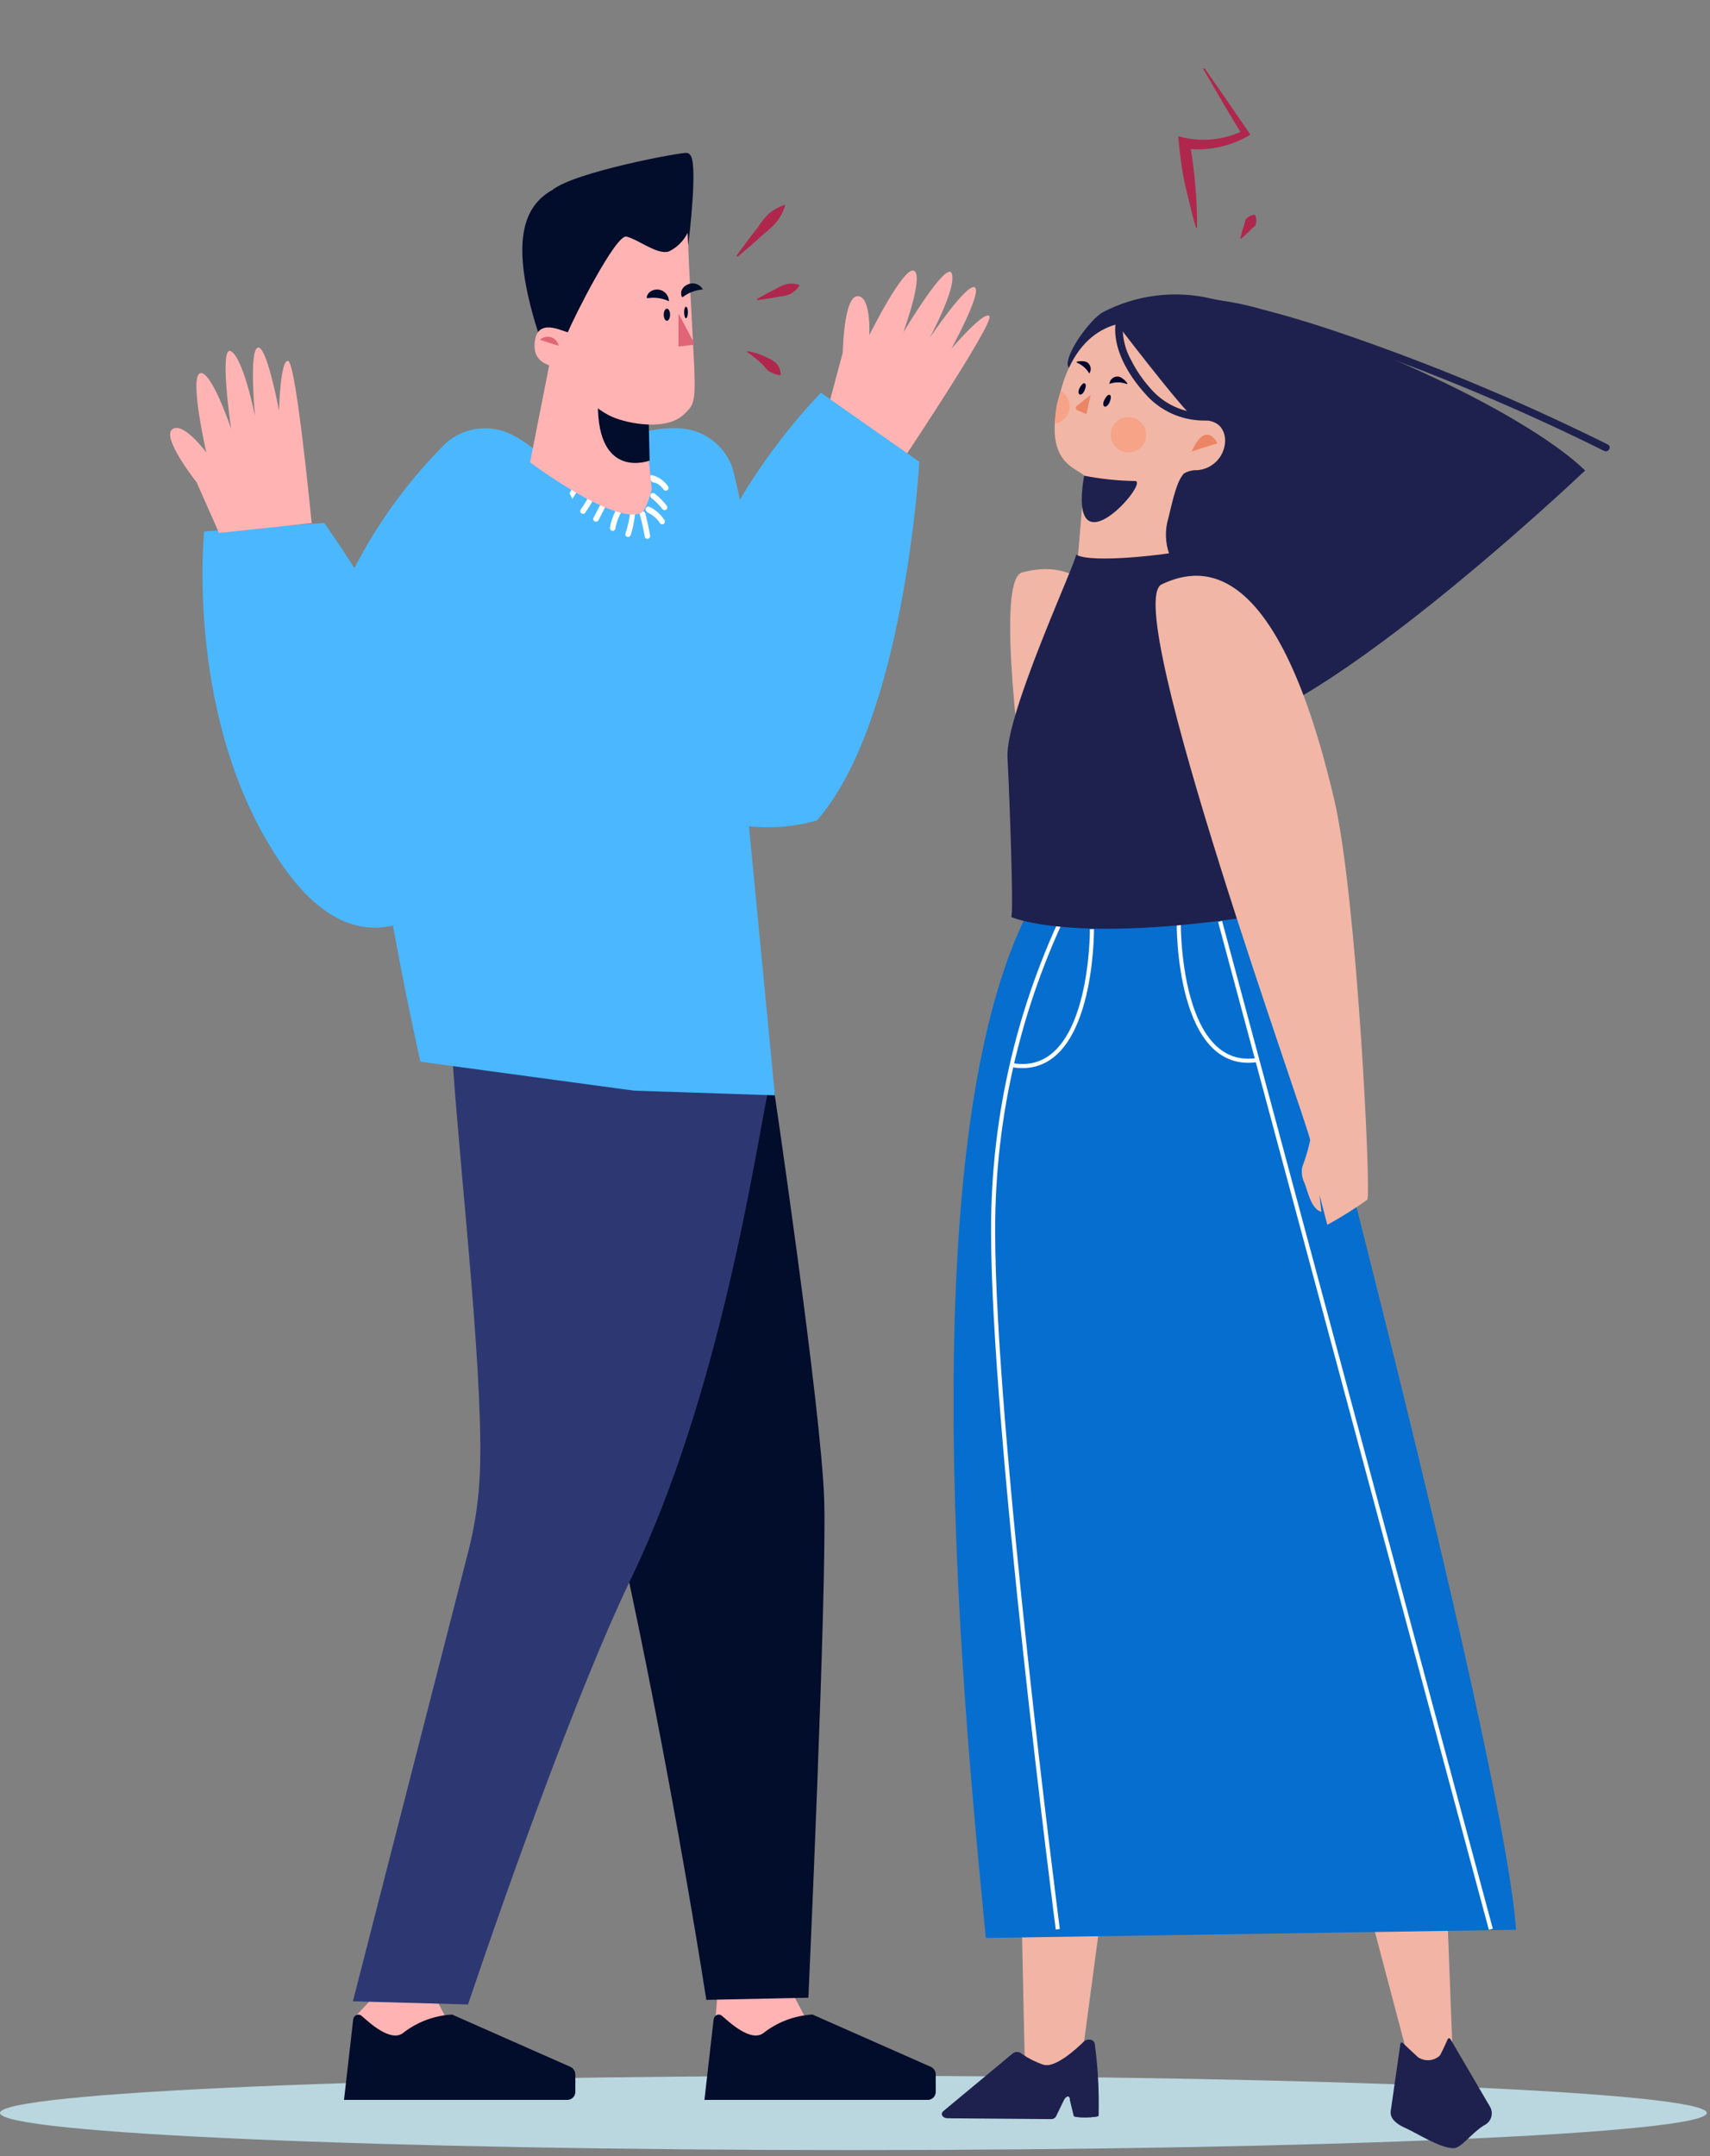 <?xml version="1.0" encoding="UTF-8"?> <svg xmlns="http://www.w3.org/2000/svg" width="96" height="121" viewBox="0 0 96 121" fill="none"><rect x="0" y="0" width="96" height="121" fill="#808080" stroke="none"/> <g clip-path="url(#clip0_1688_18013)"> <path d="M47.91 120.666C74.369 120.666 95.819 119.733 95.819 118.583C95.819 117.433 74.369 116.5 47.91 116.5C21.45 116.5 0 117.433 0 118.583C0 119.733 21.45 120.666 47.91 120.666Z" fill="#BAD7E0"></path> <path d="M67.952 36.856C67.952 36.856 72.66 36.297 72.089 36.011C71.517 35.725 67.583 34.226 66.816 33.809C66.429 33.56 65.978 33.431 65.518 33.44L59.942 20.507C59.852 19.746 61.227 17.924 61.894 17.532C63.779 16.543 65.959 16.27 68.03 16.764C74.743 18.163 85.42 22.959 88.991 26.405C88.991 26.405 72.874 41.701 67.643 40.969" fill="#1E214D"></path> <path d="M90.266 24.948C85.847 22.75 81.3 20.82 76.649 19.169C74.769 18.502 72.864 17.877 70.93 17.383C69.677 17.011 68.385 16.792 67.079 16.729C67.024 16.729 66.971 16.75 66.932 16.79C66.893 16.829 66.871 16.882 66.871 16.937C66.871 16.992 66.893 17.045 66.932 17.084C66.971 17.123 67.024 17.145 67.079 17.145C68.403 17.212 69.715 17.44 70.984 17.824C72.864 18.318 74.709 18.925 76.536 19.567C81.153 21.21 85.668 23.126 90.058 25.305C90.296 25.424 90.504 25.067 90.266 24.948V24.948Z" fill="#1E214D"></path> <path d="M67.056 23.4C67.055 23.424 67.06 23.448 67.068 23.47C67.077 23.492 67.09 23.513 67.106 23.53C67.123 23.547 67.143 23.561 67.165 23.57C67.187 23.58 67.211 23.584 67.235 23.584C67.657 23.584 68.633 23.495 68.776 24.602C68.804 25.047 68.654 25.485 68.36 25.82C68.065 26.154 67.65 26.359 67.205 26.388C66.947 26.379 66.691 26.443 66.467 26.572C66.08 26.989 65.872 27.911 65.598 29.054C65.391 29.729 65.409 30.453 65.649 31.116C65.89 31.78 66.34 32.347 66.931 32.732C66.931 32.732 60.313 35.987 60.385 32.732C60.385 32.732 60.908 26.733 60.879 26.703C60.361 26.185 58.355 25.959 59.617 21.686C60.807 17.722 63.694 18.002 64.432 18.115C65.039 18.24 67.205 18.377 67.056 23.4Z" fill="#F1B6A5"></path> <path d="M60.864 26.697C61.8 26.88 62.75 26.98 63.703 26.995C64.661 26.929 59.882 32.417 60.864 26.697Z" fill="#1E214D"></path> <path d="M68.349 24.877C68.349 24.877 67.712 23.532 66.902 25.335Z" fill="#EC8565"></path> <path d="M63.377 23.407C63.18 23.402 62.987 23.456 62.821 23.561C62.655 23.666 62.524 23.818 62.444 23.998C62.365 24.178 62.34 24.377 62.374 24.571C62.408 24.764 62.498 24.944 62.634 25.086C62.77 25.228 62.944 25.327 63.136 25.37C63.328 25.413 63.528 25.398 63.711 25.327C63.895 25.256 64.053 25.133 64.166 24.972C64.279 24.811 64.342 24.621 64.347 24.424C64.35 24.294 64.328 24.164 64.28 24.042C64.233 23.92 64.163 23.809 64.073 23.714C63.983 23.62 63.875 23.544 63.755 23.491C63.636 23.438 63.507 23.41 63.377 23.407V23.407Z" fill="#F7A388"></path> <path d="M59.235 23.774C59.46 23.735 59.665 23.618 59.813 23.444C59.962 23.27 60.046 23.051 60.051 22.822C60.053 22.646 60.01 22.473 59.924 22.319C59.838 22.166 59.714 22.037 59.563 21.947C59.335 22.529 59.223 23.15 59.235 23.774V23.774Z" fill="#F7A388"></path> <path d="M61.228 22.162L60.99 23.245L60.46 23.013C60.439 23.001 60.421 22.984 60.409 22.963C60.397 22.942 60.391 22.918 60.391 22.894C60.391 22.87 60.397 22.846 60.409 22.825C60.421 22.804 60.439 22.787 60.46 22.775L61.228 22.162Z" fill="#EC8565"></path> <path d="M63.233 21.544C63.442 21.622 63.019 21.134 62.757 21.134C62.64 21.127 62.525 21.166 62.436 21.243C62.347 21.319 62.292 21.427 62.281 21.544C62.589 21.431 62.926 21.431 63.233 21.544V21.544Z" fill="#02022E"></path> <path d="M60.481 20.366C60.267 20.276 60.909 20.199 61.076 20.366C61.16 20.438 61.215 20.538 61.23 20.648C61.244 20.758 61.217 20.87 61.153 20.961C61 20.694 60.764 20.485 60.481 20.366V20.366Z" fill="#02022E"></path> <path d="M62.301 22.556C62.229 22.734 62.098 22.853 62.009 22.817C61.92 22.782 61.908 22.609 62.009 22.425C62.11 22.24 62.211 22.127 62.301 22.163C62.39 22.198 62.372 22.377 62.301 22.556Z" fill="#02022E"></path> <path d="M60.896 21.889C60.83 22.062 60.705 22.175 60.616 22.139C60.527 22.104 60.521 21.937 60.616 21.764C60.711 21.592 60.812 21.479 60.896 21.514C60.979 21.55 60.967 21.717 60.896 21.889Z" fill="#02022E"></path> <path d="M62.371 17.74C62.371 17.74 66.436 23.096 67.132 23.554C67.144 23.554 69.912 17.002 62.371 17.74Z" fill="#1E214D"></path> <path d="M62.617 18.241C62.498 19.634 63.36 21.062 64.259 22.062C64.685 22.564 65.219 22.962 65.821 23.228C66.423 23.494 67.077 23.62 67.735 23.598C67.997 23.568 68.003 23.151 67.735 23.181C67.132 23.202 66.533 23.086 65.982 22.84C65.431 22.595 64.944 22.227 64.557 21.765C64.145 21.302 63.795 20.787 63.515 20.235C63.168 19.63 63.001 18.938 63.033 18.241C63.033 17.98 62.64 17.98 62.617 18.241V18.241Z" fill="#1E214D"></path> <path d="M64.825 45.766C65.122 51.366 62.92 66.626 62.92 66.626C62.986 66.941 63.027 67.364 62.76 67.548C62.492 67.733 60.504 69.53 60.272 69.607C59.802 69.768 60.313 67.429 60.236 66.197C60.236 65.977 60.171 66.977 60.141 67.388L60.087 68.352C59.492 68.09 59.522 66.983 59.433 66.614C59.342 66.305 59.355 65.975 59.468 65.674C59.893 64.86 60.176 63.981 60.307 63.073C60.355 62.477 54.832 32.803 57.385 32.125C59.938 31.446 64.087 31.946 64.825 45.766Z" fill="#F1B6A5"></path> <path d="M61.7 108.304L60.771 115.256C60.771 115.256 60.123 118.362 59.147 117.136C58.651 116.501 58.108 115.904 57.522 115.351L57.367 108.209L61.7 108.304Z" fill="#F1B4A5"></path> <path d="M77.121 108.168L78.906 114.923C78.906 114.923 80.013 115.917 80.412 115.887C81.138 115.845 81.525 114.56 81.525 114.56L81.281 108.168H77.121Z" fill="#F1B4A5"></path> <path d="M56.868 115.232L52.97 118.47C52.767 118.625 52.91 118.881 53.196 118.881L58.981 118.928C59.043 118.936 59.105 118.924 59.16 118.896C59.216 118.867 59.261 118.822 59.29 118.768L59.731 117.857C59.856 117.595 60.106 117.571 60.082 117.857L60.296 118.738C60.296 118.875 61.665 118.839 61.677 118.738C61.712 117.381 61.639 116.024 61.457 114.679C61.44 114.622 61.407 114.572 61.361 114.535C61.315 114.498 61.26 114.475 61.201 114.471C61.143 114.46 61.083 114.464 61.026 114.48C60.969 114.497 60.917 114.526 60.873 114.566C60.487 114.947 59.237 116.107 58.57 115.875C58.148 115.731 57.748 115.531 57.38 115.28C57.314 115.213 57.226 115.171 57.133 115.163C57.039 115.154 56.945 115.179 56.868 115.232V115.232Z" fill="#1E214D"></path> <path d="M59.712 117.863C59.837 117.601 60.087 117.577 60.063 117.863L60.277 118.743C60.277 118.886 61.646 118.845 61.658 118.743C61.693 117.387 61.62 116.029 61.438 114.684C61.422 114.628 61.388 114.578 61.342 114.542C61.296 114.506 61.24 114.485 61.182 114.482V114.482C61.124 114.472 61.065 114.475 61.008 114.491C60.952 114.506 60.899 114.534 60.855 114.571C60.468 114.958 59.218 116.119 58.551 115.881C58.128 115.742 57.727 115.541 57.361 115.286C57.291 115.235 57.206 115.207 57.12 115.207C57.033 115.207 56.949 115.235 56.879 115.286" fill="#1E214D"></path> <path d="M81.409 114.405L83.635 118.208C83.691 118.298 83.728 118.399 83.742 118.503C83.756 118.608 83.748 118.715 83.717 118.817C83.687 118.918 83.635 119.012 83.566 119.092C83.496 119.171 83.41 119.235 83.314 119.279C82.618 119.702 82.046 120.547 81.612 120.559C80.82 120.559 79.588 119.732 78.874 119.416C78.392 119.202 78.017 118.887 78.076 118.476L78.624 114.661C78.632 114.651 78.642 114.643 78.653 114.638C78.665 114.632 78.677 114.629 78.689 114.629C78.702 114.629 78.715 114.632 78.726 114.638C78.737 114.643 78.747 114.651 78.755 114.661L79.606 115.453C79.79 115.578 80.012 115.638 80.235 115.622C80.457 115.606 80.668 115.515 80.832 115.363C80.969 115.143 81.278 114.435 81.278 114.435C81.292 114.414 81.313 114.399 81.338 114.393C81.362 114.387 81.388 114.392 81.409 114.405V114.405Z" fill="#1E214D"></path> <path d="M85.108 108.304C84.543 99.787 74.955 63.072 73.759 58.412C72.729 54.377 72.325 53.651 70.527 50.473C66.921 50.366 61.88 49.598 58.321 50.092C50.53 62.959 54.351 98.299 55.345 108.762L85.108 108.304Z" fill="#066ECF"></path> <path d="M60.277 50.205C57.281 56.062 55.73 62.552 55.754 69.131C55.754 80.207 59.385 108.274 59.385 108.274" stroke="white" stroke-width="0.23" stroke-miterlimit="10"></path> <path d="M83.696 108.274L68.496 51.711" stroke="white" stroke-width="0.23" stroke-miterlimit="10"></path> <path d="M66.176 51.848C66.176 51.848 66.11 60.281 70.669 59.477" stroke="white" stroke-width="0.23" stroke-miterlimit="10"></path> <path d="M61.302 52.147C61.302 52.147 61.361 60.574 56.809 59.776" stroke="white" stroke-width="0.23" stroke-miterlimit="10"></path> <path d="M60.406 31.125C60.507 31.375 56.436 40.052 56.561 42.498C56.686 44.944 56.907 51.098 56.776 51.467C56.776 51.467 60.174 53.02 70.809 51.348C74.077 48.485 72.851 37.064 71.75 33.999C71.75 33.999 66.727 31.113 65.798 31.023C65.828 31.047 61.334 31.666 60.406 31.125Z" fill="#1E214D"></path> <path d="M74.076 67.056L74.183 68.014C73.588 67.853 73.392 66.764 73.243 66.413C73.096 66.127 73.049 65.8 73.112 65.484C73.297 65.001 73.444 64.503 73.552 63.996C73.552 63.401 62.84 33.924 65.22 32.793C67.601 31.662 71.767 31.442 74.915 44.922C76.183 50.386 76.992 67.115 76.76 67.335C76.04 67.846 75.29 68.315 74.516 68.74" fill="#F1B6A5"></path> <path d="M69.633 13.372C69.692 13.11 69.764 12.854 69.847 12.604C69.895 12.485 69.895 12.331 69.996 12.247C70.114 12.138 70.264 12.069 70.424 12.051L70.472 12.086C70.535 12.233 70.547 12.396 70.508 12.551C70.508 12.682 70.347 12.753 70.258 12.848C70.073 13.047 69.874 13.232 69.663 13.402L69.633 13.372Z" fill="#B0274E"></path> <path d="M67.632 3.838C68.454 5.028 69.287 6.218 70.096 7.409L70.198 7.558L70.025 7.659C68.94 8.267 67.685 8.501 66.454 8.325L66.793 7.998C66.936 8.79 67.031 9.581 67.103 10.379C67.174 11.176 67.21 11.979 67.204 12.789H67.144C66.912 12.015 66.734 11.23 66.549 10.444C66.365 9.658 66.269 8.867 66.186 8.063L66.144 7.647L66.525 7.736C67.636 7.971 68.794 7.824 69.811 7.32L69.739 7.569C68.995 6.379 68.275 5.1 67.543 3.862L67.632 3.838Z" fill="#B0274E"></path> <path d="M45.141 113.101L44.439 111.762L40.279 111.911L40.184 113.101L42.142 116.38L45.659 113.755L45.141 113.101Z" fill="#FFB3B3"></path> <path d="M45.583 113.221C44.619 113.284 43.698 113.639 42.94 114.238C42.095 114.834 40.816 113.578 40.423 113.25C40.346 113.179 40.232 113.25 40.221 113.364L39.727 117.69H52.112C52.19 117.681 52.261 117.642 52.31 117.581C52.359 117.519 52.382 117.441 52.373 117.363V116.452C52.378 116.389 52.363 116.326 52.331 116.271C52.299 116.215 52.252 116.171 52.195 116.143L45.583 113.221Z" fill="#020C2B" stroke="#020C2B" stroke-width="0.32" stroke-miterlimit="10"></path> <path d="M24.965 113.101L24.263 111.762L21.127 111.911L20.008 113.101L21.966 116.38L25.483 113.755L24.965 113.101Z" fill="#FFB3B3"></path> <path d="M25.349 113.221C24.385 113.284 23.463 113.639 22.706 114.238C21.861 114.834 20.581 113.578 20.189 113.25C20.111 113.179 19.998 113.25 19.986 113.364L19.492 117.69H31.877C31.955 117.681 32.027 117.642 32.076 117.581C32.125 117.519 32.148 117.441 32.139 117.363V116.452C32.143 116.389 32.129 116.326 32.097 116.271C32.065 116.215 32.018 116.171 31.961 116.143L25.349 113.221Z" fill="#020C2B" stroke="#020C2B" stroke-width="0.32" stroke-miterlimit="10"></path> <path d="M43.224 60.699C43.224 60.699 45.955 79.101 46.11 84.19C46.265 89.278 45.229 111.959 45.229 111.959L39.79 112.073C39.79 112.073 33.922 74.019 27.512 61.747L43.224 60.699Z" fill="#020C2B" stroke="#020C2B" stroke-width="0.32" stroke-miterlimit="10"></path> <path d="M43.226 60.699L43.107 61.294C42.416 64.609 40.44 78.197 35.447 88.552C31.632 96.45 26.276 112.495 26.276 112.495L19.812 112.317L26.264 87.172C26.608 85.862 26.825 84.523 26.913 83.172C27.246 78.078 25.883 66.407 25.431 59.807L43.226 60.699Z" fill="#2D3873"></path> <path d="M47.315 19.781C47.315 19.781 47.363 16.627 48.142 16.621C48.922 16.615 48.803 18.811 48.803 18.811C48.803 18.811 50.713 14.949 51.303 15.193C51.892 15.437 50.707 18.663 50.707 18.663C50.707 18.663 53.136 14.58 53.433 15.348C53.731 16.115 52.195 18.96 52.195 18.96C52.195 18.96 54.242 15.913 54.713 16.121C55.183 16.329 53.415 19.567 53.415 19.567C53.415 19.567 55.296 17.365 55.546 17.752C55.796 18.139 50.85 25.56 50.85 25.56L46.523 22.739L47.315 19.781Z" fill="#FFB3B3"></path> <path d="M46.083 22.043C44.35 23.869 42.825 25.881 41.536 28.042C41.416 27.447 41.28 26.852 41.107 26.215C40.922 25.71 40.617 25.258 40.219 24.896C39.821 24.535 39.342 24.274 38.822 24.138C36.489 23.543 30.972 25.269 30.383 30.536C29.162 38.933 31.168 50.658 33.281 51.8L41.785 46.337C43.152 46.527 44.544 46.425 45.868 46.039C50.808 40.397 51.611 25.917 51.611 25.917L46.083 22.043Z" fill="#4AB7FF"></path> <path d="M35.6 61.21L43.504 61.472L40.802 33.47C40.403 31.738 40.207 29.256 38.612 28.268L35.957 26.662L30.702 25.311L28.28 26.501C28.28 26.501 21.376 28.697 20.507 35.464C19.638 42.231 23.602 59.585 23.602 59.585" fill="#4AB7FF"></path> <path d="M33.881 27.982L33.327 29.048C33.316 29.065 33.309 29.084 33.306 29.104C33.303 29.124 33.304 29.144 33.309 29.163C33.314 29.183 33.323 29.201 33.336 29.217C33.348 29.233 33.363 29.246 33.381 29.256C33.398 29.267 33.418 29.274 33.438 29.277C33.458 29.28 33.479 29.279 33.499 29.274C33.519 29.269 33.538 29.26 33.554 29.248C33.571 29.236 33.584 29.22 33.595 29.203L34.142 28.143C34.153 28.126 34.16 28.106 34.163 28.086C34.167 28.065 34.166 28.045 34.161 28.025C34.156 28.005 34.147 27.986 34.134 27.97C34.122 27.953 34.107 27.939 34.089 27.929C34.053 27.909 34.011 27.903 33.971 27.913C33.931 27.923 33.897 27.948 33.875 27.982H33.881Z" fill="white"></path> <path d="M33.193 27.573C33.028 27.934 32.829 28.279 32.598 28.602C32.587 28.62 32.579 28.64 32.576 28.66C32.573 28.681 32.574 28.702 32.579 28.722C32.584 28.742 32.593 28.761 32.605 28.777C32.618 28.794 32.634 28.808 32.651 28.818C32.669 28.829 32.689 28.835 32.71 28.838C32.731 28.84 32.752 28.839 32.771 28.833C32.791 28.827 32.81 28.818 32.826 28.805C32.842 28.792 32.856 28.776 32.865 28.757C33.096 28.434 33.296 28.089 33.461 27.727C33.481 27.692 33.486 27.65 33.476 27.61C33.467 27.57 33.442 27.535 33.407 27.513C33.37 27.494 33.328 27.489 33.288 27.5C33.248 27.511 33.214 27.537 33.193 27.573V27.573Z" fill="white"></path> <path d="M32.34 27.091L31.793 27.954C31.773 27.991 31.768 28.034 31.779 28.073C31.79 28.113 31.817 28.148 31.852 28.169C31.888 28.188 31.93 28.193 31.968 28.181C32.007 28.17 32.04 28.144 32.06 28.109L32.608 27.252C32.629 27.217 32.636 27.174 32.626 27.134C32.615 27.094 32.59 27.059 32.554 27.038C32.519 27.017 32.476 27.01 32.436 27.02C32.396 27.03 32.361 27.056 32.34 27.091V27.091Z" fill="white"></path> <path d="M31.507 26.643L31.037 27.369C31.019 27.406 31.015 27.448 31.026 27.488C31.037 27.527 31.062 27.561 31.096 27.584C31.132 27.601 31.174 27.605 31.212 27.594C31.251 27.583 31.284 27.558 31.305 27.524L31.775 26.798C31.785 26.78 31.793 26.761 31.796 26.741C31.799 26.72 31.798 26.699 31.793 26.68C31.788 26.66 31.779 26.641 31.767 26.624C31.754 26.608 31.739 26.594 31.721 26.584C31.685 26.564 31.642 26.559 31.602 26.57C31.562 26.581 31.528 26.608 31.507 26.643V26.643Z" fill="white"></path> <path d="M30.822 26.061L30.304 26.81C30.285 26.847 30.28 26.89 30.291 26.93C30.302 26.969 30.328 27.003 30.364 27.025C30.399 27.044 30.44 27.05 30.479 27.04C30.518 27.03 30.551 27.005 30.572 26.971L31.09 26.215C31.101 26.198 31.108 26.179 31.111 26.159C31.114 26.139 31.113 26.119 31.108 26.1C31.103 26.08 31.094 26.062 31.081 26.046C31.069 26.03 31.054 26.017 31.036 26.007C31 25.987 30.958 25.981 30.919 25.991C30.879 26.001 30.844 26.026 30.822 26.061Z" fill="white"></path> <path d="M36.616 27.055L36.729 27.091H36.788C36.866 27.127 36.931 27.168 37.003 27.21L37.044 27.246C37.075 27.27 37.103 27.298 37.128 27.329C37.158 27.354 37.186 27.382 37.211 27.412V27.412L37.247 27.466C37.268 27.5 37.301 27.525 37.34 27.535C37.379 27.545 37.42 27.539 37.455 27.52C37.491 27.498 37.517 27.464 37.528 27.424C37.539 27.384 37.534 27.342 37.515 27.305C37.302 26.994 36.986 26.768 36.622 26.669C36.583 26.659 36.541 26.665 36.506 26.685C36.47 26.705 36.444 26.737 36.431 26.776C36.42 26.815 36.426 26.857 36.446 26.893C36.466 26.929 36.499 26.955 36.539 26.966L36.616 27.055Z" fill="white"></path> <path d="M36.549 27.93C36.792 28.121 37.01 28.341 37.198 28.585C37.213 28.599 37.231 28.61 37.25 28.617C37.27 28.624 37.291 28.627 37.311 28.626C37.331 28.627 37.351 28.624 37.369 28.617C37.388 28.61 37.404 28.599 37.418 28.585C37.449 28.555 37.466 28.514 37.466 28.472C37.461 28.432 37.445 28.395 37.418 28.364C37.23 28.12 37.012 27.901 36.77 27.71C36.739 27.685 36.702 27.67 36.662 27.668C36.642 27.667 36.621 27.67 36.602 27.677C36.582 27.685 36.565 27.696 36.549 27.71C36.523 27.74 36.508 27.779 36.508 27.82C36.508 27.86 36.523 27.9 36.549 27.93V27.93Z" fill="white"></path> <path d="M36.375 28.775C36.453 28.811 36.529 28.853 36.601 28.9L36.702 28.978L36.755 29.019C36.818 29.074 36.875 29.134 36.928 29.198L36.97 29.245L37.041 29.353C37.063 29.387 37.098 29.412 37.138 29.422C37.178 29.432 37.22 29.426 37.255 29.406C37.29 29.385 37.314 29.352 37.324 29.313C37.334 29.274 37.329 29.233 37.309 29.198C37.103 28.876 36.813 28.616 36.47 28.448C36.434 28.429 36.393 28.425 36.354 28.436C36.316 28.447 36.283 28.472 36.263 28.507C36.243 28.542 36.237 28.583 36.247 28.622C36.257 28.661 36.281 28.695 36.315 28.716L36.375 28.775Z" fill="white"></path> <path d="M35.924 28.894C36.036 29.3 36.127 29.711 36.197 30.126C36.209 30.166 36.234 30.2 36.27 30.221C36.305 30.242 36.348 30.249 36.388 30.239C36.426 30.227 36.459 30.201 36.479 30.165C36.499 30.13 36.504 30.088 36.495 30.049C36.423 29.632 36.334 29.216 36.227 28.811C36.216 28.771 36.19 28.737 36.153 28.716C36.117 28.695 36.074 28.69 36.034 28.701C35.993 28.712 35.959 28.739 35.939 28.775C35.918 28.811 35.913 28.854 35.924 28.894V28.894Z" fill="white"></path> <path d="M35.369 28.817C35.323 29.199 35.237 29.576 35.113 29.941C35.106 29.961 35.104 29.982 35.106 30.002C35.108 30.022 35.114 30.042 35.125 30.06C35.135 30.078 35.148 30.094 35.165 30.106C35.181 30.118 35.2 30.127 35.22 30.132C35.259 30.141 35.301 30.136 35.336 30.116C35.371 30.096 35.398 30.063 35.41 30.025C35.532 29.637 35.614 29.238 35.654 28.834C35.654 28.751 35.577 28.68 35.499 28.68C35.459 28.681 35.42 28.698 35.392 28.727C35.363 28.755 35.346 28.794 35.345 28.834L35.369 28.817Z" fill="white"></path> <path d="M34.668 28.464C34.459 28.814 34.315 29.199 34.246 29.601C34.237 29.64 34.244 29.681 34.264 29.716C34.283 29.751 34.315 29.778 34.353 29.792C34.393 29.801 34.435 29.794 34.471 29.773C34.506 29.752 34.532 29.718 34.543 29.678C34.61 29.31 34.743 28.957 34.936 28.637C34.947 28.619 34.954 28.6 34.958 28.579C34.961 28.559 34.96 28.538 34.955 28.518C34.95 28.497 34.941 28.479 34.928 28.462C34.916 28.445 34.9 28.431 34.882 28.421C34.864 28.411 34.844 28.404 34.824 28.402C34.803 28.399 34.782 28.401 34.762 28.406C34.742 28.412 34.724 28.422 34.707 28.435C34.691 28.448 34.678 28.464 34.668 28.482V28.464Z" fill="white"></path> <path d="M28.109 24.15C27.588 24.01 27.042 23.998 26.515 24.114C25.989 24.23 25.499 24.471 25.085 24.817C22.994 26.884 21.243 29.268 19.896 31.881C18.902 30.322 18.199 29.346 18.199 29.346L11.462 29.828C11.462 29.828 10.338 40.576 15.825 48.521C21.312 56.467 26.448 48.569 26.448 48.569C26.465 47.265 26.303 45.966 25.966 44.706C28.519 41.391 30.632 37.758 32.251 33.898C34.358 29.03 30.424 24.793 28.109 24.15Z" fill="#4AB7FF"></path> <path d="M11.041 27.072C11.041 27.072 9.059 24.572 9.666 24.096C10.273 23.62 11.583 25.394 11.583 25.394C11.583 25.394 10.607 21.126 11.238 20.948C11.868 20.769 12.975 24.061 12.975 24.061C12.975 24.061 12.273 19.299 12.975 19.716C13.678 20.133 14.315 23.346 14.315 23.346C14.315 23.346 13.969 19.645 14.475 19.508C14.981 19.371 15.665 23.043 15.665 23.043C15.665 23.043 15.737 20.109 16.183 20.258C16.63 20.406 17.498 29.357 17.498 29.357L12.297 29.911L11.041 27.072Z" fill="#FFB3B3"></path> <path d="M30.871 20.305L29.758 25.947C29.758 25.947 34.346 29.393 35.947 28.81C36.304 28.679 36.59 27.447 36.59 27.447L36.185 23.435L32.019 19.787C31.756 19.956 31.515 20.156 31.299 20.382C31.216 20.561 30.871 20.305 30.871 20.305Z" fill="#FFB3B3"></path> <path d="M31.906 19.598L36.417 23.526L36.471 25.847C36.471 25.847 33.555 26.977 33.567 22.698" fill="#020C2B"></path> <path d="M38.553 8.748C38.356 8.689 32.334 9.796 31.096 10.802C29.554 11.665 28.78 13.551 30.346 18.539L30.494 18.33C30.724 18.362 30.944 18.439 31.142 18.558C31.34 18.677 31.513 18.834 31.649 19.021L34.256 14.42C34.256 14.42 34.744 13.039 35.547 13.64C36.351 14.242 37.029 14.605 37.553 14.408C37.917 14.206 38.215 13.902 38.41 13.533H38.499C38.499 13.533 39.059 8.885 38.553 8.748Z" fill="#020C2B" stroke="#020C2B" stroke-width="0.33" stroke-miterlimit="10"></path> <path d="M31.89 18.627C31.842 18.752 30.289 17.758 30.044 19.038C29.717 20.782 31.681 20.555 31.83 20.787C32.133 21.264 32.943 22.787 34.395 23.406C35.282 23.787 37.401 24.18 38.365 23.281C39.329 22.382 39.008 22.686 38.603 13.068C38.379 13.522 38.01 13.888 37.555 14.11C36.919 14.324 35.895 13.473 35.175 13.277C34.58 13.116 32.187 17.871 31.89 18.627Z" fill="#FFB3B3"></path> <path d="M37.619 17.663C37.619 17.854 37.535 18.003 37.44 18.003C37.345 18.003 37.262 17.854 37.262 17.663C37.262 17.473 37.339 17.324 37.44 17.324C37.541 17.324 37.619 17.479 37.619 17.663Z" fill="#020C2B"></path> <path d="M38.62 17.52C38.62 17.705 38.573 17.86 38.513 17.86C38.454 17.86 38.406 17.705 38.406 17.52C38.406 17.336 38.454 17.217 38.513 17.217C38.573 17.217 38.62 17.33 38.62 17.52Z" fill="#020C2B"></path> <path d="M30.316 19.073C30.398 18.995 30.498 18.94 30.608 18.915C30.718 18.889 30.832 18.894 30.939 18.928C31.047 18.962 31.143 19.024 31.218 19.109C31.292 19.193 31.343 19.296 31.364 19.407" fill="#E06577"></path> <path d="M38.09 17.592V19.449L38.87 19.359C38.886 19.358 38.902 19.352 38.915 19.342C38.929 19.333 38.94 19.32 38.948 19.306C38.955 19.291 38.959 19.274 38.959 19.258C38.959 19.241 38.955 19.225 38.947 19.211L38.09 17.592Z" fill="#E06577"></path> <path d="M36.364 16.735C36.77 16.671 37.184 16.731 37.555 16.907C37.553 16.778 37.514 16.652 37.443 16.545C37.371 16.438 37.27 16.354 37.152 16.302C37.033 16.251 36.903 16.236 36.776 16.258C36.649 16.279 36.531 16.337 36.436 16.425C36.364 16.497 36.233 16.735 36.364 16.735Z" fill="#020C2B"></path> <path d="M38.347 16.664C38.669 16.418 39.056 16.273 39.46 16.247C39.379 16.098 39.243 15.986 39.081 15.935C38.919 15.883 38.743 15.898 38.591 15.974C38.508 16.008 38.434 16.061 38.374 16.128C38.314 16.195 38.27 16.274 38.246 16.36C38.228 16.438 38.234 16.735 38.347 16.664Z" fill="#020C2B"></path> <path d="M41.344 14.355C41.731 13.819 42.123 13.289 42.534 12.778C42.705 12.505 42.904 12.252 43.129 12.022C43.396 11.79 43.705 11.613 44.04 11.498L44.081 11.54C43.978 11.864 43.819 12.168 43.611 12.438C43.398 12.688 43.159 12.913 42.897 13.111C42.415 13.557 41.915 13.986 41.409 14.408L41.344 14.355Z" fill="#B0274E"></path> <path d="M41.969 19.711C42.367 19.773 42.751 19.902 43.106 20.092C43.298 20.163 43.471 20.277 43.612 20.425C43.748 20.594 43.826 20.803 43.832 21.02L43.785 21.062C43.575 21.028 43.373 20.955 43.189 20.848C43.029 20.758 42.945 20.586 42.809 20.461C42.539 20.198 42.247 19.961 41.934 19.753L41.969 19.711Z" fill="#B0274E"></path> <path d="M42.48 16.788C42.849 16.579 43.218 16.377 43.599 16.193C43.781 16.072 43.982 15.985 44.194 15.937C44.422 15.897 44.655 15.915 44.873 15.99V16.05C44.741 16.239 44.565 16.394 44.361 16.502C44.172 16.581 43.971 16.629 43.766 16.645C43.369 16.724 42.953 16.79 42.516 16.841L42.48 16.788Z" fill="#B0274E"></path> </g> <defs> <clipPath id="clip0_1688_18013"> <rect width="95.819" height="120" fill="white" transform="translate(0 0.666)"></rect> </clipPath> </defs> </svg> 